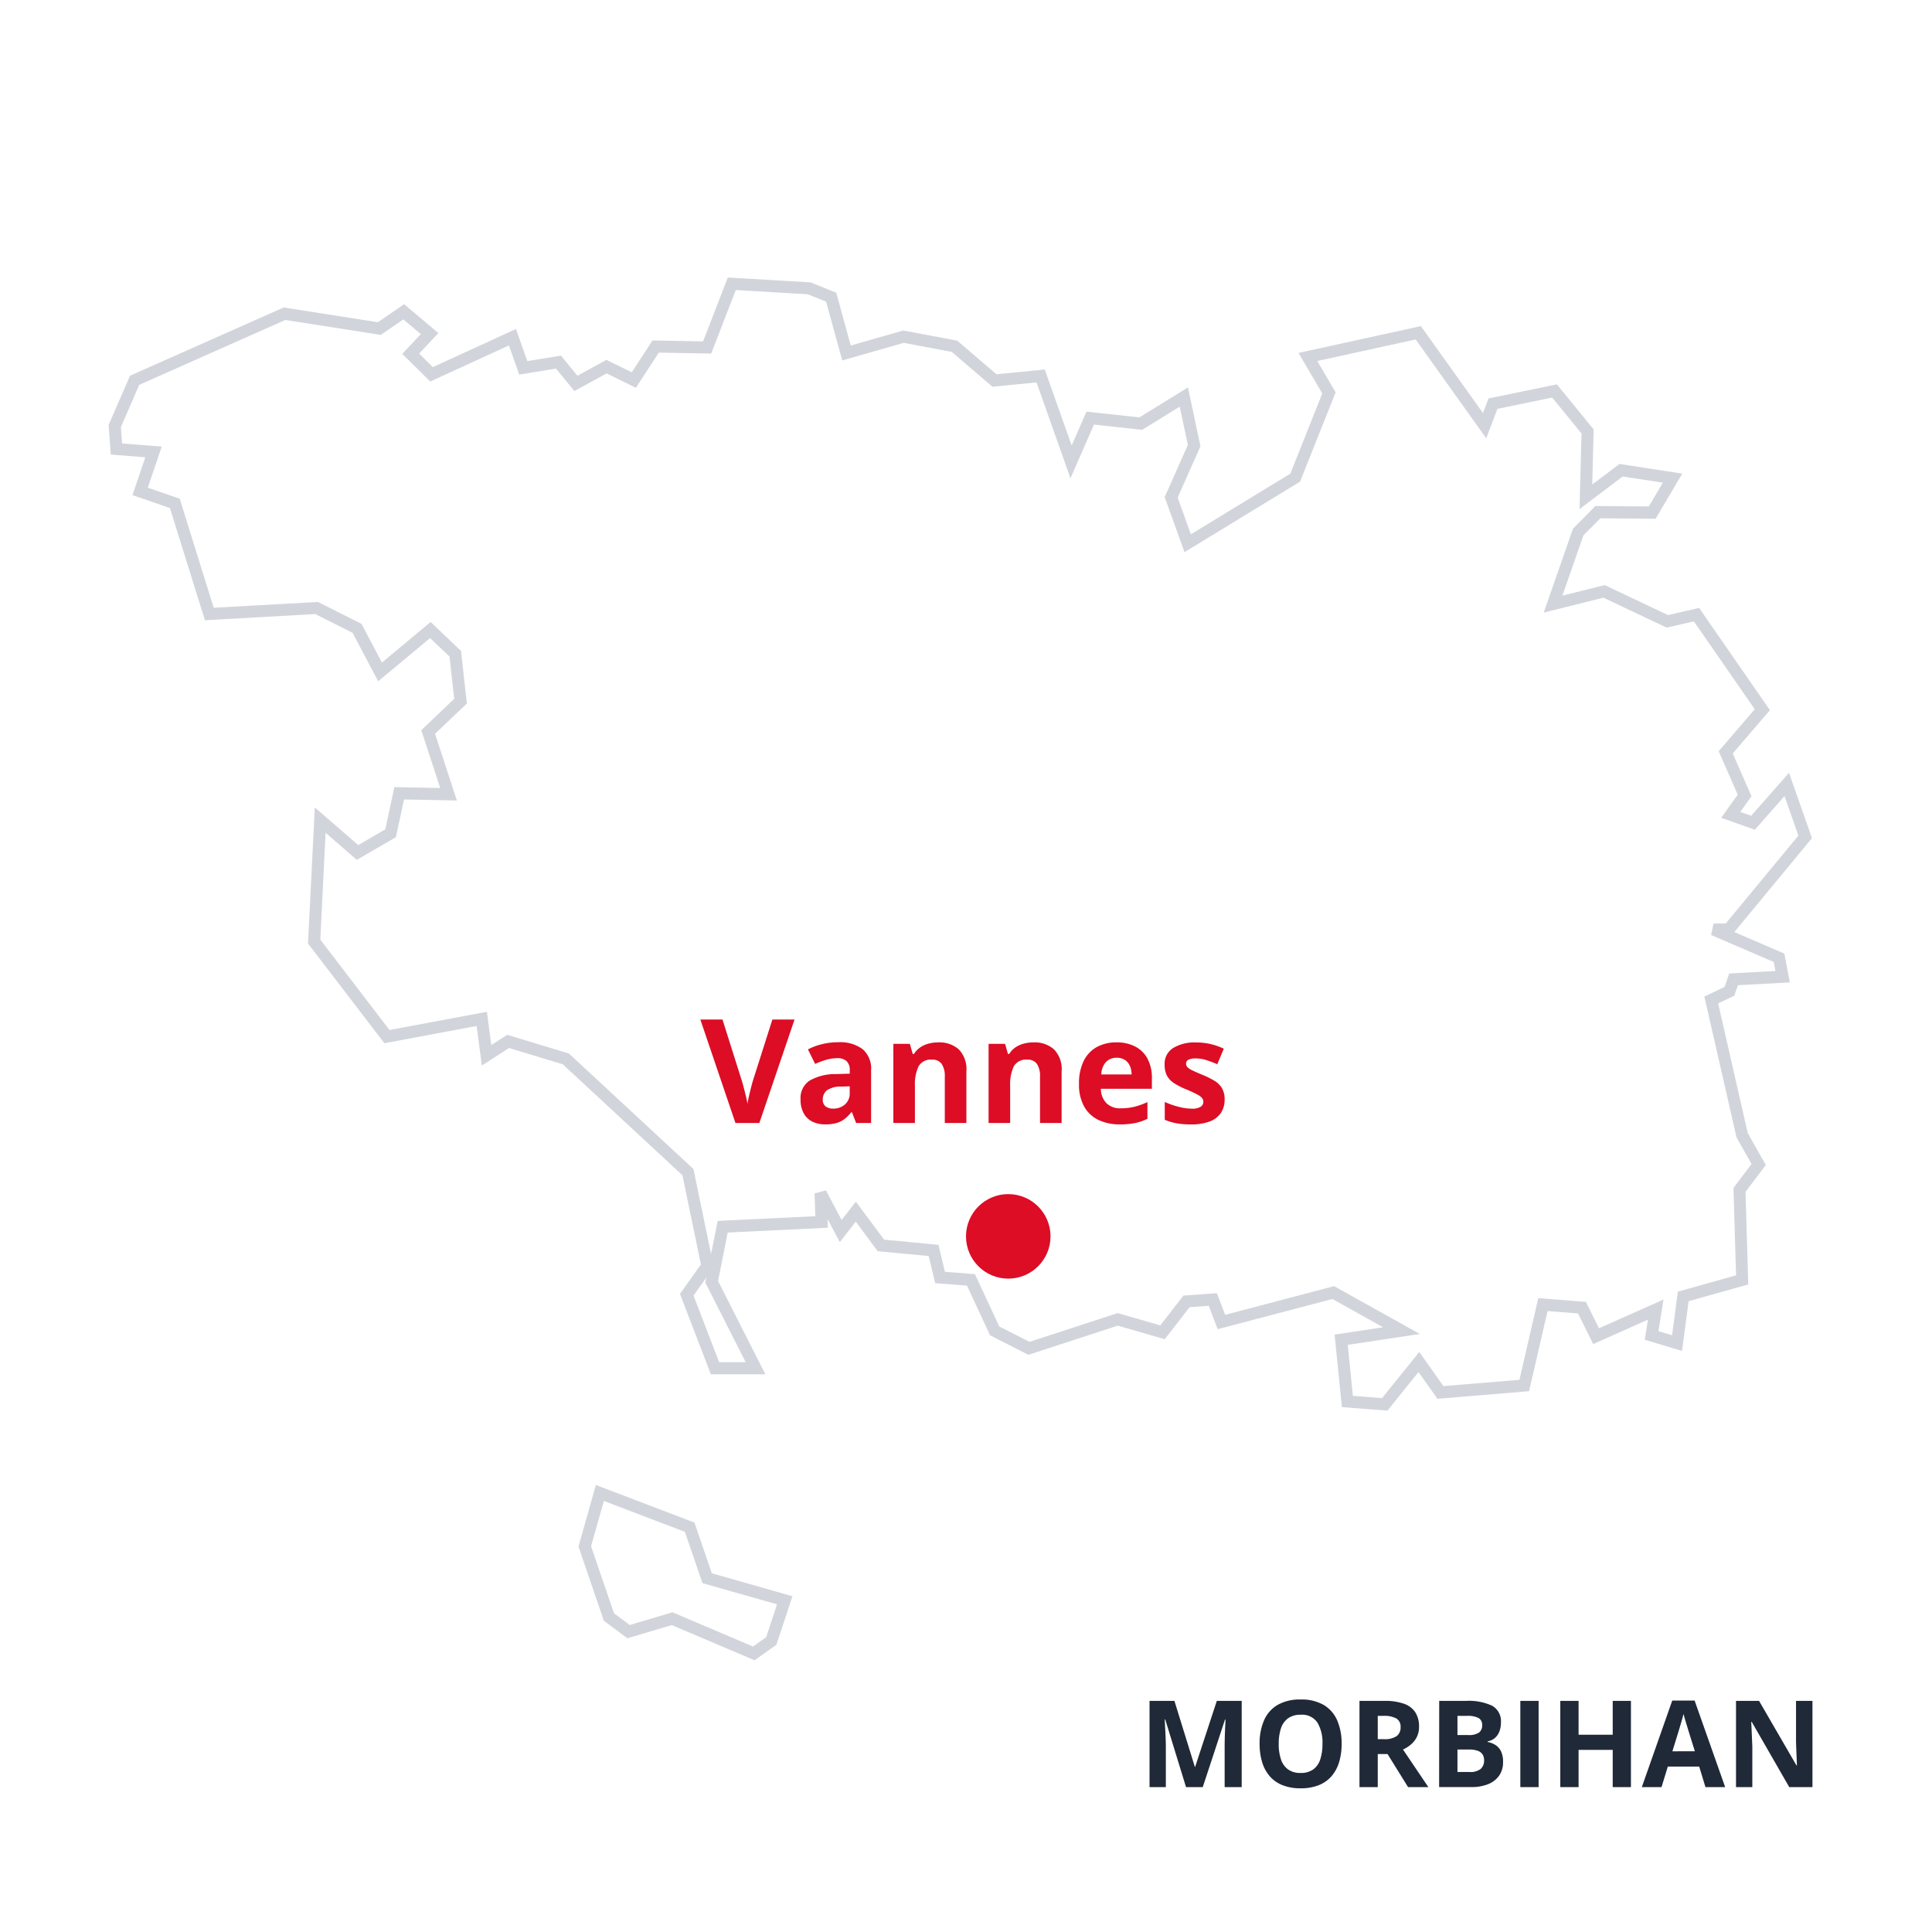<svg xmlns="http://www.w3.org/2000/svg" xmlns:xlink="http://www.w3.org/1999/xlink" width="160" height="160" viewBox="0 0 160 160"><rect x="0" y="0" width="160" height="160" fill="#808080" stroke="none"/><defs><clipPath id="b"><rect width="160" height="160"/></clipPath></defs><g id="a" clip-path="url(#b)"><rect width="160" height="160" fill="#fff"/><path d="M100.206,284.472l7.436,2.836,1.448,4.224,6.425,1.824-1.11,3.371-1.448,1.031-6.762-2.875-3.609,1.071-1.626-1.21-2-5.85ZM74.089,186.809l7.853,1.229,2.023-1.388,2.142,1.8L84.54,190.12l1.725,1.705,6.7-3.074.892,2.538,2.915-.476,1.448,1.765,2.538-1.388,2.261,1.111,1.8-2.776,4.263.079,2.042-5.275,6.405.377,1.824.734,1.269,4.62,4.72-1.348,4.224.793,3.312,2.836,3.827-.377,2.518,7.119,1.586-3.629,4.184.456,3.569-2.2.853,4.025-1.9,4.283,1.368,3.807,8.9-5.433,2.8-7.02-1.745-2.975,9.142-2,5.493,7.694.694-1.824,5.1-1.051h0L182,196.565l-.139,5.414,2.915-2.2,4.263.654-1.686,2.856-4.5-.04-1.626,1.646-2.082,5.969,4.224-1.051,5.235,2.479,2.419-.555,5.453,7.873-3.034,3.53,1.567,3.569-1.15,1.606,1.844.654,2.8-3.173,1.527,4.343-6.346,7.674h-1.249l5.433,2.34.3,1.567-4.065.218h0l-.337.991h0l-1.507.714,2.558,11.2h0l1.368,2.419-1.586,2.1.218,7.456-4.878,1.368-.516,3.867-2.1-.635.337-2.142-4.938,2.2-1.17-2.36-3.232-.258-1.547,6.7-6.941.575-1.785-2.518-2.836,3.51h0l-3.094-.238-.516-5.116,5-.754-5.652-3.153-9.261,2.439-.714-1.864-2.181.159-1.983,2.558-3.708-1.071-7.357,2.4-2.836-1.448-1.963-4.224-2.558-.2-.535-2.241-4.363-.416-2.082-2.8-1.249,1.606-1.666-3.133.079,2.38-8.19.4-.912,4.561,3.629,7.159h-3.351l-2.34-6.088,1.705-2.4L107.5,257.9,97.39,248.52l-4.779-1.448-1.785,1.15-.4-3.014-7.853,1.467L76.548,238.8h0l.5-10.054,3.093,2.677,2.737-1.586.714-3.312,4.085.079-1.686-5.156,2.677-2.558-.436-3.926L86.166,213,82,216.474l-1.9-3.609-3.351-1.686-8.884.5-2.856-9.161-2.875-.991,1.11-3.272-3.074-.238-.139-1.9,1.646-3.788Z" transform="translate(-50.53 -160.83)" fill="#fff"/><path d="M113.018,298.328l-6.854-2.915-3.677,1.091-1.951-1.452-2.1-6.144,1.44-5.1,8.166,3.114,1.439,4.2,6.675,1.9-1.325,4.022Zm-6.794-3.976,6.67,2.836,1.086-.774.9-2.72-6.175-1.753-1.456-4.25-6.707-2.557L99.48,288.88l1.9,5.555,1.3.968Zm59.208-16.7-3.773-.29-.605-6.006,4.021-.606-4.2-2.342-9.5,2.5-.742-1.936-1.589.116-2.054,2.65-3.887-1.122-7.408,2.416-3.174-1.62-1.913-4.115-2.63-.2-.537-2.247-4.228-.4L121.4,262l-1.32,1.7-1.015-1.909.024.715-8.292.4-.8,4.009,3.919,7.73H109.4l-2.559-6.659,1.734-2.44-1.53-7.384-9.911-9.192-4.447-1.347-2.254,1.453L90,245.8l-7.636,1.427-6.327-8.262L76.6,227.7l3.6,3.115,2.237-1.3.754-3.5,3.793.074-1.565-4.786,2.726-2.6-.389-3.5-1.608-1.53-4.3,3.58L79.73,213.24l-3.089-1.554-9.14.51-2.9-9.292L61.5,201.833l1.064-3.134-2.861-.221-.179-2.455,1.773-4.079,12.726-5.651,7.8,1.221L84,186.022l2.837,2.39-1.594,1.7,1.133,1.12,6.887-3.158.935,2.66,2.786-.455,1.367,1.667,2.4-1.314,2.1,1.029,1.714-2.637,4.191.078,2.048-5.289,6.851.4,2.13.857,1.2,4.372,4.347-1.242,4.471.84,3.251,2.784,4-.394,2.227,6.294,1.226-2.805,4.379.477,4.028-2.484,1.033,4.879-1.888,4.248,1.093,3.041,8.238-5.027,2.644-6.638-1.97-3.358,10.137-2.221,5.142,7.2.46-1.208,5.662-1.168,3.045,3.73-.117,4.562,2.256-1.7,5.2.8-2.208,3.74-4.578-.04-1.4,1.415-1.74,4.989,3.5-.871,5.24,2.481,2.58-.592,5.866,8.469-3.081,3.584,1.554,3.542-.929,1.3.9.319,3.136-3.559,1.9,5.414-6.429,7.775,4.143,1.784.454,2.389-4.3.231-.3.872-1.336.633,2.452,10.741,1.494,2.641-1.678,2.224.224,7.671-4.937,1.385-.55,4.123-3.082-.93.262-1.663-4.535,2.022-1.257-2.536-2.52-.2-1.532,6.638-7.589.629-1.568-2.212Zm-2.862-1.223,2.414.186,3.086-3.819,2,2.825,6.292-.521,1.562-6.767,3.945.315,1.083,2.184,5.34-2.38-.413,2.62,1.122.339.481-3.611,4.819-1.352-.212-7.241,1.495-1.98-1.243-2.2-2.664-11.667,1.679-.8.378-1.111,3.832-.206-.141-.744-5.189-2.235.2-.959h1.014l6.015-7.275-1.15-3.271-2.456,2.787-2.789-.99,1.371-1.915-1.579-3.6,2.987-3.475-5.04-7.277-2.258.518-5.23-2.477-4.948,1.231,2.424-6.949,1.854-1.877,4.424.039,1.163-1.971-3.324-.51-3.574,2.7.161-6.265-2.428-2.973-4.531.934-.928,2.44-5.844-8.185-8.147,1.785,1.52,2.591-2.948,7.4-9.57,5.84L146.982,202l1.919-4.319-.672-3.172-3.111,1.918-3.99-.435-1.947,4.453-2.81-7.944-3.65.359-3.372-2.887-3.976-.747-5.092,1.455-1.337-4.868-1.519-.611-5.96-.351-2.037,5.261-4.336-.081-1.9,2.915-2.426-1.192L98.1,193.217l-1.528-1.863-3.044.5-.849-2.416-6.518,2.989-2.318-2.291L85.38,188.5l-1.447-1.219-1.873,1.285-7.9-1.237-12.1,5.374-1.519,3.5.1,1.352,3.287.254-1.157,3.41,2.644.912,2.815,9.031,8.628-.482,3.613,1.818,1.69,3.2,4.032-3.36,2.517,2.4.484,4.353L86.561,221.6l1.806,5.525-4.377-.085-.674,3.125-3.236,1.876L77.493,229.8l-.436,8.846,5.73,7.483,8.069-1.508.362,2.755,1.316-.848,5.111,1.548,10.315,9.567,1.457,7.034.547-2.736,8.087-.392-.063-1.887.941-.251,1.3,2.452,1.179-1.516,2.342,3.145,4.5.429.534,2.234,2.487.193,2.014,4.333,2.5,1.275,7.306-2.383,3.53,1.019,1.912-2.466,2.774-.2.686,1.792,9.022-2.376,7.105,3.964-5.973.9Zm-52.483-2.79h2.194l-3.339-6.587.084-.42-1.059,1.49Z" transform="translate(-50.53 -160.83)" fill="#d1d5db"/><circle cx="3.5" cy="3.5" r="3.5" transform="translate(80 98.891)" fill="#dc0d25"/><path d="M7.8-8.566,4.887,0H2.906L0-8.566H1.834l1.611,5.1q.041.129.135.483t.19.75a6.638,6.638,0,0,1,.132.653q.035-.258.126-.65t.182-.747q.091-.354.132-.489l1.623-5.1ZM11.42-6.686a3.124,3.124,0,0,1,2.021.574,2.122,2.122,0,0,1,.7,1.746V0H12.9l-.346-.891H12.5a3.32,3.32,0,0,1-.574.574,1.97,1.97,0,0,1-.674.328,3.511,3.511,0,0,1-.926.105A2.357,2.357,0,0,1,9.29-.105a1.648,1.648,0,0,1-.724-.683A2.327,2.327,0,0,1,8.3-1.957,1.726,1.726,0,0,1,9.035-3.5a4.231,4.231,0,0,1,2.2-.548l1.137-.035v-.287a.964.964,0,0,0-.27-.756,1.088,1.088,0,0,0-.75-.24,3.277,3.277,0,0,0-.932.135,7.222,7.222,0,0,0-.914.34L8.912-6.094a5.072,5.072,0,0,1,1.169-.434A5.62,5.62,0,0,1,11.42-6.686Zm.949,3.65-.691.023a1.981,1.981,0,0,0-1.2.311.945.945,0,0,0-.337.756.669.669,0,0,0,.24.583A1.049,1.049,0,0,0,11-1.189a1.436,1.436,0,0,0,.97-.34,1.205,1.205,0,0,0,.4-.967Zm7.336-3.639a2.436,2.436,0,0,1,1.688.571,2.343,2.343,0,0,1,.639,1.831V0H20.244V-3.826a1.824,1.824,0,0,0-.255-1.061.915.915,0,0,0-.8-.357,1.154,1.154,0,0,0-1.119.557,3.463,3.463,0,0,0-.3,1.605V0H15.984V-6.551H17.35l.24.838h.1a1.793,1.793,0,0,1,.524-.551,2.252,2.252,0,0,1,.7-.311A3.148,3.148,0,0,1,19.705-6.674Zm7.887,0a2.436,2.436,0,0,1,1.688.571,2.343,2.343,0,0,1,.639,1.831V0H28.131V-3.826a1.824,1.824,0,0,0-.255-1.061.915.915,0,0,0-.8-.357,1.154,1.154,0,0,0-1.119.557,3.463,3.463,0,0,0-.3,1.605V0H23.871V-6.551h1.365l.24.838h.1a1.793,1.793,0,0,1,.524-.551,2.252,2.252,0,0,1,.7-.311A3.148,3.148,0,0,1,27.592-6.674Zm6.867,0a3.292,3.292,0,0,1,1.564.349,2.42,2.42,0,0,1,1.014,1.011A3.366,3.366,0,0,1,37.395-3.7v.867H33.17a1.716,1.716,0,0,0,.454,1.187,1.583,1.583,0,0,0,1.181.431,4.785,4.785,0,0,0,1.148-.129,5.844,5.844,0,0,0,1.072-.387V-.346a4.265,4.265,0,0,1-1.017.352,6.364,6.364,0,0,1-1.286.111,3.99,3.99,0,0,1-1.743-.363A2.692,2.692,0,0,1,31.79-1.354a3.7,3.7,0,0,1-.431-1.875,4.191,4.191,0,0,1,.39-1.913A2.636,2.636,0,0,1,32.836-6.29,3.312,3.312,0,0,1,34.459-6.674ZM34.471-5.4a1.188,1.188,0,0,0-.864.334,1.58,1.58,0,0,0-.4,1.049h2.508a1.8,1.8,0,0,0-.144-.709,1.126,1.126,0,0,0-.41-.492A1.227,1.227,0,0,0,34.471-5.4Zm8.947,3.457A1.956,1.956,0,0,1,43.1-.817a1.917,1.917,0,0,1-.935.7,4.366,4.366,0,0,1-1.547.237A6.753,6.753,0,0,1,39.448.029a4.839,4.839,0,0,1-.987-.293V-1.74a6.93,6.93,0,0,0,1.146.4,4.449,4.449,0,0,0,1.075.155,1.36,1.36,0,0,0,.747-.155.474.474,0,0,0,.226-.407.51.51,0,0,0-.091-.3,1.191,1.191,0,0,0-.39-.3,10.291,10.291,0,0,0-.937-.437A6.074,6.074,0,0,1,39.226-3.3a1.723,1.723,0,0,1-.586-.624,1.953,1.953,0,0,1-.19-.917,1.526,1.526,0,0,1,.706-1.368,3.421,3.421,0,0,1,1.89-.46,5.349,5.349,0,0,1,1.163.123,5.685,5.685,0,0,1,1.14.393l-.539,1.289a9.291,9.291,0,0,0-.917-.346,2.917,2.917,0,0,0-.876-.135,1.3,1.3,0,0,0-.592.105.343.343,0,0,0-.2.322.427.427,0,0,0,.1.281,1.3,1.3,0,0,0,.4.272q.3.149.87.384a6.971,6.971,0,0,1,.967.478,1.839,1.839,0,0,1,.633.615A1.8,1.8,0,0,1,43.418-1.945Z" transform="translate(58 93)" fill="#dc0d25"/><path d="M-52.778,0-54.5-5.6h-.044q.01.2.032.6t.042.857q.02.454.02.82V0H-55.8V-7.139h2.061l1.689,5.459h.029l1.792-5.459h2.061V0H-49.58V-3.379q0-.337.012-.776t.032-.837l.029-.6h-.044L-51.392,0Zm12.886-3.579a5.161,5.161,0,0,1-.205,1.5A3.192,3.192,0,0,1-40.72-.913a2.715,2.715,0,0,1-1.057.75A3.991,3.991,0,0,1-43.291.1,3.991,3.991,0,0,1-44.8-.164a2.715,2.715,0,0,1-1.057-.75,3.19,3.19,0,0,1-.623-1.167,5.2,5.2,0,0,1-.205-1.509,4.743,4.743,0,0,1,.364-1.931A2.747,2.747,0,0,1-45.205-6.8a3.691,3.691,0,0,1,1.924-.454A3.641,3.641,0,0,1-41.37-6.8a2.757,2.757,0,0,1,1.113,1.279A4.774,4.774,0,0,1-39.893-3.579Zm-5.21,0a3.922,3.922,0,0,0,.188,1.287,1.669,1.669,0,0,0,.588.83,1.72,1.72,0,0,0,1.035.291,1.738,1.738,0,0,0,1.045-.291,1.642,1.642,0,0,0,.583-.83,4.019,4.019,0,0,0,.183-1.287,3.212,3.212,0,0,0-.42-1.768,1.525,1.525,0,0,0-1.382-.645,1.74,1.74,0,0,0-1.042.291,1.663,1.663,0,0,0-.591.83A3.94,3.94,0,0,0-45.1-3.579Zm8.77-3.56a4.671,4.671,0,0,1,1.6.234,1.836,1.836,0,0,1,.94.708A2.155,2.155,0,0,1-33.481-5a1.867,1.867,0,0,1-.186.854,1.948,1.948,0,0,1-.488.62,2.886,2.886,0,0,1-.654.415L-32.71,0h-1.68l-1.7-2.739H-36.9V0h-1.514V-7.139ZM-36.44-5.9H-36.9V-3.97h.488a1.785,1.785,0,0,0,1.077-.251.878.878,0,0,0,.325-.74.781.781,0,0,0-.349-.723A2.119,2.119,0,0,0-36.44-5.9Zm4.629-1.24h2.222a4.61,4.61,0,0,1,2.158.4A1.464,1.464,0,0,1-26.7-5.332a1.977,1.977,0,0,1-.129.732,1.348,1.348,0,0,1-.374.537,1.229,1.229,0,0,1-.6.273v.049a1.966,1.966,0,0,1,.645.251,1.269,1.269,0,0,1,.461.518,1.99,1.99,0,0,1,.173.9,1.923,1.923,0,0,1-.317,1.113,2,2,0,0,1-.906.71,3.607,3.607,0,0,1-1.4.247h-2.671ZM-30.3-4.312h.879a1.487,1.487,0,0,0,.913-.208.745.745,0,0,0,.254-.613.63.63,0,0,0-.3-.588A1.93,1.93,0,0,0-29.5-5.9h-.8Zm0,1.2v1.86h.986a1.349,1.349,0,0,0,.952-.264.947.947,0,0,0,.269-.708.9.9,0,0,0-.117-.464A.77.77,0,0,0-28.6-3a2.069,2.069,0,0,0-.759-.112ZM-25.093,0V-7.139h1.514V0Zm9.16,0h-1.509V-3.081h-2.827V0h-1.514V-7.139h1.514v2.8h2.827v-2.8h1.509Zm6.172,0-.518-1.7h-2.6L-13.4,0h-1.631l2.52-7.168h1.851L-8.13,0Zm-.879-2.969-.518-1.66q-.049-.166-.129-.427t-.161-.532q-.081-.271-.129-.471-.049.2-.134.5T-11.875-5q-.078.264-.112.376l-.513,1.66ZM-.9,0H-2.822L-5.928-5.4h-.044q.02.337.034.679l.029.681.029.681V0H-7.231V-7.139h1.909l3.1,5.347h.034q-.01-.332-.024-.659t-.027-.654q-.012-.327-.022-.654V-7.139H-.9Z" transform="translate(151 148)" fill="#1f2937"/></g></svg>